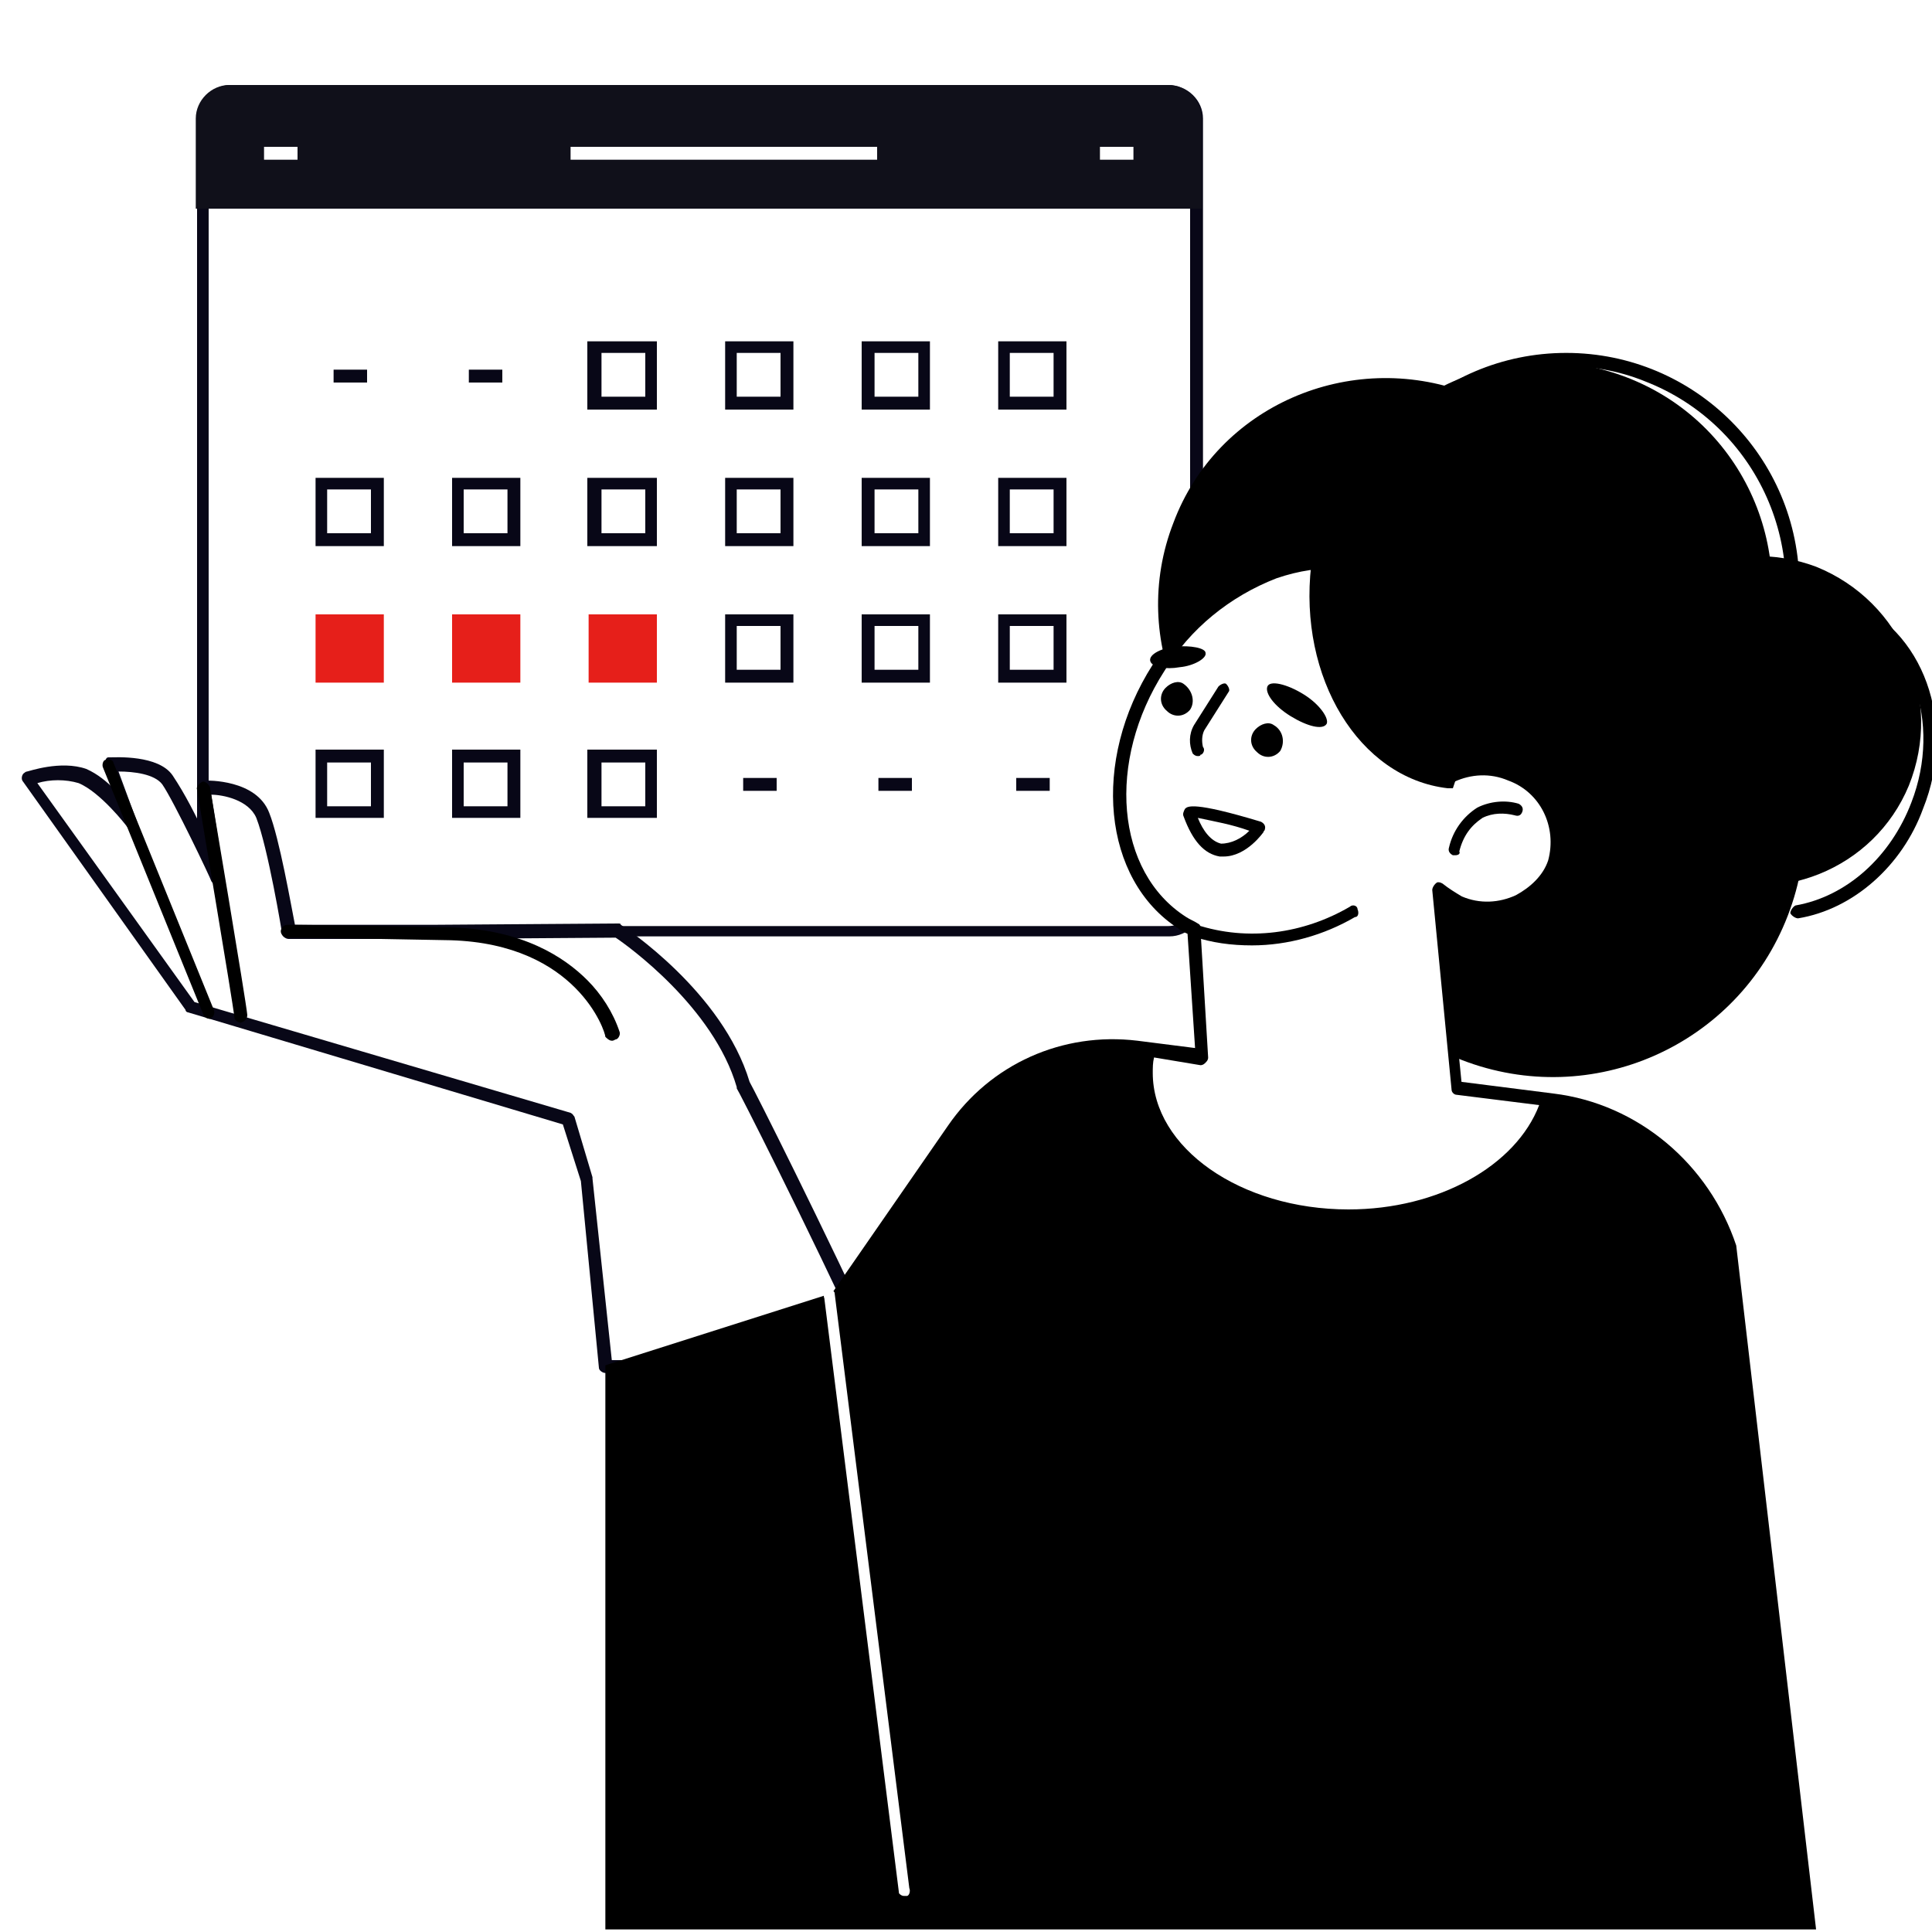 <svg version="1.1" id="グループ_1908" xmlns="http://www.w3.org/2000/svg" x="0" y="0" viewBox="0 0 150 150" xml:space="preserve"><style>.st0{fill:#fff}.st1{fill:#080717}.st3{fill:#e61f1a}</style><path class="st0" d="M0 0h150v150H0z"/><g id="グループ_1907"><path id="パス_1272" class="st0" d="M17.9 72.4c-1.2 0-2.2-1-2.2-2.2v-61c0-1.2 1-2.2 2.2-2.2h72.9C92 7 93 8 93 9.2v60.9c0 1.2-1 2.2-2.2 2.2l-72.9.1z"/><path id="パス_1273" class="st1" d="M90.7 7.6c1 0 1.7.7 1.7 1.7v60.9c0 1-.7 1.7-1.7 1.7H17.9c-1 0-1.7-.7-1.7-1.7v-61c0-1 .7-1.7 1.7-1.7h72.8zm0-1H17.9c-1.4 0-2.6 1.2-2.6 2.6v60.9c0 1.4 1.2 2.6 2.6 2.6h72.9c1.4 0 2.6-1.2 2.6-2.6V9.2c0-1.4-1.2-2.6-2.7-2.6"/><path id="パス_1274" d="M15.2 16.2v-7c0-1.4 1.2-2.6 2.6-2.6h72.9c1.4 0 2.6 1.2 2.6 2.6v7H15.2z" fill="#10101a"/><path id="長方形_1429" class="st0" d="M46.2 27h4.3v4.3h-4.3z"/><path id="パス_1275" class="st1" d="M50.1 30.8h-3.4v-3.4h3.4v3.4zm.9-4.3h-5.4v5.3H51v-5.3z"/><path id="長方形_1430" class="st0" d="M56.8 27h4.3v4.3h-4.3z"/><path id="パス_1276" class="st1" d="M60.6 30.8h-3.4v-3.4h3.4v3.4zm1-4.3h-5.3v5.3h5.3v-5.3z"/><path id="長方形_1431" class="st0" d="M67.4 27h4.3v4.3h-4.3z"/><path id="パス_1277" class="st1" d="M71.3 30.8h-3.4v-3.4h3.4v3.4zm.9-4.3h-5.3v5.3h5.3v-5.3z"/><path id="長方形_1432" class="st0" d="M78 27h4.3v4.3H78z"/><path id="パス_1278" class="st1" d="M81.8 30.8h-3.4v-3.4h3.4v3.4zm1-4.3h-5.3v5.3h5.3v-5.3z"/><path id="長方形_1433" class="st0" d="M25 37.5h4.3v4.3H25z"/><path id="パス_1279" class="st1" d="M28.8 41.4h-3.4V38h3.4v3.4zm1-4.3h-5.3v5.3h5.3v-5.3z"/><path id="長方形_1434" class="st0" d="M35.6 37.5h4.3v4.3h-4.3z"/><path id="長方形_1457" class="st0" d="M46.2 37.5h4.3v4.3h-4.3z"/><path id="長方形_1458" class="st0" d="M56.8 37.5h4.3v4.3h-4.3z"/><path id="長方形_1459" class="st0" d="M67.4 48.2h4.3v4.3h-4.3z"/><path id="パス_1280" class="st1" d="M39.4 41.4H36V38h3.4v3.4zm1-4.3h-5.3v5.3h5.3v-5.3z"/><path id="パス_1315" class="st1" d="M50.1 41.4h-3.4V38h3.4v3.4zm.9-4.3h-5.4v5.3H51v-5.3z"/><path id="パス_1316" class="st1" d="M60.6 41.4h-3.4V38h3.4v3.4zm1-4.3h-5.3v5.3h5.3v-5.3z"/><path id="パス_1317" class="st1" d="M71.3 52h-3.4v-3.4h3.4V52zm.9-4.3h-5.3V53h5.3v-5.3z"/><path id="長方形_1437" class="st0" d="M67.4 37.5h4.3v4.3h-4.3z"/><path id="パス_1281" class="st1" d="M71.3 41.4h-3.4V38h3.4v3.4zm.9-4.3h-5.3v5.3h5.3v-5.3z"/><path id="長方形_1438" class="st0" d="M78 37.5h4.3v4.3H78z"/><path id="パス_1282" class="st1" d="M81.8 41.4h-3.4V38h3.4v3.4zm1-4.3h-5.3v5.3h5.3v-5.3z"/><path id="長方形_1439" class="st3" d="M24.5 47.7h5.3V53h-5.3z"/><path id="長方形_1440" class="st3" d="M35.1 47.7h5.3V53h-5.3z"/><path id="長方形_1441" class="st3" d="M45.7 47.7H51V53h-5.3z"/><path id="長方形_1442" class="st0" d="M56.8 48.2h4.3v4.3h-4.3z"/><path id="パス_1283" class="st1" d="M60.6 52h-3.4v-3.4h3.4V52zm1-4.3h-5.3V53h5.3v-5.3z"/><path id="長方形_1444" class="st0" d="M78 48.2h4.3v4.3H78z"/><path id="パス_1284" class="st1" d="M81.8 52h-3.4v-3.4h3.4V52zm1-4.3h-5.3V53h5.3v-5.3z"/><path id="長方形_1445" class="st0" d="M25 58.7h4.3V63H25z"/><path id="パス_1285" class="st1" d="M28.8 62.6h-3.4v-3.4h3.4v3.4zm1-4.4h-5.3v5.3h5.3v-5.3z"/><path id="長方形_1446" class="st0" d="M35.6 58.7h4.3V63h-4.3z"/><path id="パス_1286" class="st1" d="M39.4 62.6H36v-3.4h3.4v3.4zm1-4.4h-5.3v5.3h5.3v-5.3z"/><path id="長方形_1447" class="st0" d="M46.2 58.7h4.3V63h-4.3z"/><path id="パス_1287" class="st1" d="M50.1 62.6h-3.4v-3.4h3.4v3.4zm.9-4.4h-5.4v5.3H51v-5.3z"/><path id="長方形_1448" class="st1" d="M25.9 28.7h2.6v1h-2.6z"/><path id="長方形_1449" class="st1" d="M36.4 28.7H39v1h-2.6z"/><path id="長方形_1450" class="st1" d="M78.9 60.4h2.6v1h-2.6z"/><path id="長方形_1451" class="st1" d="M68.2 60.4h2.6v1h-2.6z"/><path id="長方形_1452" class="st1" d="M57.7 60.4h2.6v1h-2.6z"/><path id="長方形_1453" class="st0" d="M44.3 11.4h23.8v1H44.3z"/><path id="長方形_1454" class="st0" d="M20.5 11.4h2.6v1h-2.6z"/><path id="長方形_1455" class="st0" d="M85.4 11.4H88v1h-2.6z"/><path id="パス_1288" class="st0" d="M57.7 84.2c-2-6.9-9.8-12-9.8-12l-14.3.1H22.4s-1.1-6.7-2-9c-.9-2.3-4.6-2.2-4.6-2.2l1 7s-2.9-6.2-3.9-7.6c-1-1.4-4.4-1.2-4.4-1.2l1.7 4.4s-2.1-2.8-3.8-3.4c-1.8-.6-4.2.2-4.2.2l12.6 17.7 29.3 8.6 1.4 4.7 1.4 14.5h21.2C63 94.6 57.7 84.2 57.7 84.2"/><path id="パス_1289" class="st1" d="M68.3 106.6H47c-.2 0-.5-.2-.5-.4l-1.4-14.5-1.4-4.4-29.1-8.7c-.1 0-.2-.1-.2-.2L1.8 60.7c-.2-.2-.1-.6.1-.7 0 0 .1-.1.2-.1s2.6-.9 4.6-.2c.9.4 1.6 1 2.2 1.6l-.7-1.9c-.1-.2 0-.6.2-.6h.2c.4 0 3.7-.2 4.8 1.4 1 1.5 1.8 3.1 2.6 4.8l-.6-3.8c-.1-.2.2-.5.4-.6h.1c.2 0 4-.1 5 2.5.8 2 1.7 7.2 2 8.7h10.8l14.3-.1c.1 0 .2 0 .2.1.3.2 7.9 5.2 10 12.2.4.7 5.5 10.8 10.6 21.8.1.2 0 .6-.2.6-.2.1-.3.2-.3.2m-20.8-1h20c-5.1-11-10.2-21-10.3-21.1v-.1c-1.8-6.2-8.5-11-9.4-11.6l-14.1.1H22.4c-.2 0-.5-.2-.5-.4 0-.1-1.1-6.7-2-9-.6-1.4-2.6-1.8-3.5-1.8l1 6.4c.1.2-.2.5-.4.6-.2.1-.5-.1-.6-.3 0-.1-2.9-6.2-3.8-7.5-.6-.8-2.2-1-3.4-1l1.4 3.8c.1.2 0 .6-.2.6-.2.1-.5 0-.6-.2 0 0-2-2.6-3.7-3.3-1-.3-2.2-.3-3.2 0l12.2 17 29.2 8.6c.2.1.2.2.3.3l1.4 4.7v.1l1.5 14.1z"/><path id="パス_1290" d="M47.5 80.8c-.2 0-.4-.2-.5-.3 0-.4-2.2-7.2-12-7.5-10.2-.2-12.7-.2-12.7-.2-.2 0-.5-.2-.5-.5 0-.2.2-.5.5-.5 0 0 2.6 0 12.8.2 5.5.2 8.7 2.3 10.5 4.1 1.1 1.1 2 2.5 2.5 4 .1.2-.1.6-.3.6-.2.1-.2.1-.3.1"/><path id="パス_1291" d="M18.7 79.4c-.2 0-.5-.2-.5-.4-.1-1.1-2.9-17.6-2.9-17.7-.1-.2.2-.5.4-.6.2-.1.5.2.6.4.1.6 2.8 16.6 2.9 17.7 0 .3-.2.5-.5.6"/><path id="パス_1292" d="M16.3 79.1c-.2 0-.4-.1-.5-.3L8 59.6c-.1-.2 0-.6.2-.6.2-.1.6 0 .6.2l7.8 19.2c.1.2 0 .6-.2.6 0 .1-.1.1-.1.1"/><path id="パス_1293" d="M47 106v43.8h94l-6.2-53.1c-2.1-6.3-7.6-11-14.2-11.8l-32.3-4.1c-5.8-.7-11.4 1.8-14.7 6.6l-9 13L47 106z"/><path id="パス_1294" class="st0" d="M70.2 147.2c-.2 0-.3-.1-.4-.2L64 100.8c-.1-.2 0-.6.2-.6.2-.1.6 0 .6.2l5.8 46.2c.1.2 0 .6-.2.6h-.2"/><path id="パス_1295" d="M102.3 57c-3.9 10.1 1.1 21.4 11.2 25.3 10.1 3.9 21.4-1.1 25.3-11.2 3.9-10.1-1.1-21.4-11.2-25.3-10-3.8-21.4 1.2-25.3 11.2"/><path id="パス_1296" d="M95.1 48.5c-2.6 6.6.7 14.1 7.4 16.8 6.6 2.6 14.1-.7 16.8-7.4 2.6-6.6-.7-14.1-7.4-16.8-6.7-2.5-14.3.8-16.8 7.4"/><path id="パス_1297" d="M92.6 44.3c-1.5 4 .4 8.5 4.4 10s8.5-.4 10-4.4-.4-8.5-4.4-10c-3.9-1.6-8.4.4-10 4.4"/><path id="パス_1298" d="M148.2 61c-2.7 6.5-10.2 9.5-16.8 6.8-6.6-2.7-9.5-10.2-6.8-16.8 2.7-6.4 10-9.4 16.4-7 6.7 2.7 9.9 10.3 7.2 17"/><path id="パス_1299" d="M139.6 71.3c-.2 0-.5-.2-.6-.4 0-.2.2-.5.4-.6 4-.7 7.4-3.8 9-8 2.4-6.2 0-13-5.3-14.9-.2-.1-.4-.4-.2-.6.1-.2.4-.4.6-.2 5.8 2.2 8.5 9.5 5.8 16.2-1.6 4.4-5.4 7.8-9.7 8.5.1 0 .1 0 0 0"/><path id="パス_1300" d="M91.1 40.6c-3.5 9 1 19.3 10.1 22.8 9 3.5 19.3-1 22.8-10.1 3.5-9-1-19.3-10.1-22.8-9.1-3.4-19.4 1-22.8 10.1"/><path id="パス_1301" d="M103.5 39.4c-3.5 9 1 19.3 10.1 22.8s19.3-1 22.8-10.1-1-19.3-10.1-22.8-19.3 1-22.8 10.1"/><path id="パス_1302" d="M121.6 63.6c-10 0-18.1-8.1-18.1-18.1s8.1-18.1 18.1-18.1 18.1 8.1 18.1 18.1c0 7.2-4.2 13.7-10.8 16.6-2.3 1-4.8 1.5-7.3 1.5m-16-24.2c-3.4 8.8 1 18.7 9.8 22.1s18.7-1 22.1-9.8c3.4-8.8-1-18.7-9.8-22.1-4.2-1.7-9-1.5-13.1.3s-7.4 5.2-9 9.5"/><path id="パス_1303" d="M113.6 71h-.2c-1.4-.6-2.6-1.6-3.1-3-.1-.2 0-.6.2-.6.2-.1.6 0 .6.2.5 1.1 1.4 2.1 2.6 2.5.2.1.4.4.3.6 0 .2-.2.3-.4.3"/><path id="パス_1304" class="st0" d="M113.2 70.2c2.8 1.2 6-.1 7.2-2.9 0-.1.1-.2.1-.2.8-2.8-.6-5.8-3.4-6.8-1.4-.6-3.1-.6-4.6.1 1.9-6.1.5-12.3-4-15.2-5.7-3.6-14.1-.6-18.7 6.6S86 67.9 91.6 71.5c.3.2.6.3.9.5l.6 10-4-.5c-.2.6-.2 1.1-.2 1.8 0 6.2 7 11.1 15.7 11.1 7.6 0 13.9-3.8 15.3-9l-7-.9-1.3-15.5c.4.5 1.1.9 1.6 1.2"/><path id="パス_1305" d="M104.7 94.9c-9 0-16.1-5.2-16.1-11.6 0-.6.1-1.3.2-1.8.1-.2.3-.4.6-.4l3.4.5-.6-9.1c-.2-.1-.5-.2-.7-.4-5.9-3.8-6.8-13-2-20.5 2.2-3.5 5.4-6.2 9.2-7.6 3.7-1.3 7.3-1 10.2.8 4.4 2.8 6.2 8.6 4.5 14.8 1.4-.4 2.7-.3 4 .2 3 1.1 4.6 4.3 3.7 7.4-.5 1.4-1.6 2.6-3 3.3-1.5.7-3.4.7-5 .2-.3-.2-.6-.2-1-.5l1.4 14.1 6.6.9c.2 0 .5.2.4.6v.1c-1.5 5.1-8.1 9-15.8 9M89.6 82.1c-.1.4-.1.8-.1 1.2 0 5.8 6.8 10.6 15.2 10.6 7 0 13-3.4 14.8-8.1l-6.4-.8c-.2 0-.4-.2-.4-.4l-1.5-15.5c0-.2.2-.5.4-.6.2 0 .2 0 .4.1.5.4 1 .7 1.5 1 1.4.6 2.9.5 4.2-.1 1.1-.6 2.1-1.5 2.5-2.7.7-2.6-.6-5.3-3.1-6.2-1.4-.6-2.9-.5-4.2.1-.2.1-.6 0-.6-.2-.1-.1-.1-.2 0-.3 1.9-6.1.4-11.9-3.8-14.6-2.6-1.7-5.9-1.9-9.4-.7-3.6 1.4-6.7 3.9-8.7 7.2-4.5 7-3.8 15.6 1.7 19.1.3.2.6.3.9.5.2.1.2.2.2.4l.6 10c0 .2-.1.3-.2.4-.1.1-.2.2-.4.2l-3.6-.6z"/><path id="パス_1306" d="M112.8 61.2h-.4c-6.9-.8-11.6-8.6-10.6-17.3 0-.1 0-.2.1-.3 2.4-.3 4.9.2 7 1.5 4.7 3 6.2 9.6 3.9 16.1"/><path id="パス_1307" d="M97.2 73.4c-1.6 0-3.1-.2-4.6-.7-.2-.1-.4-.3-.3-.6s.3-.4.6-.3c4 1.3 8.3.7 11.9-1.4.2-.2.6-.1.6.2.1.2.1.6-.2.6-2.4 1.4-5.2 2.2-8 2.2"/><path id="パス_1308" d="M93.6 50.7c.1.4-.9 1-2 1.1-1.1.2-2.2 0-2.3-.5-.1-.5.9-1 2-1.1 1.1-.1 2.3.1 2.3.5"/><path id="パス_1309" d="M103 56.2c-.3.5-1.5.2-2.8-.6-1.3-.8-2-1.8-1.8-2.3.2-.5 1.5-.2 2.8.6 1.3.8 2 1.9 1.8 2.3"/><path id="パス_1310" d="M93 58.7c-.2 0-.3-.1-.4-.2-.3-.7-.3-1.5.1-2.2l1.9-3c.2-.2.5-.3.6-.2.2.2.3.5.2.6l-1.9 3c-.2.4-.2.9-.1 1.3.2.2 0 .6-.2.6 0 .1-.1.1-.2.1"/><path id="パス_1311" d="M95 66.5h-.3c-1.2-.2-2.1-1.2-2.8-3.1-.1-.2 0-.4.1-.6.2-.2.6-.6 5.9 1 .2.1.4.3.3.6 0 .1-.1.1-.1.2 0 0-1.3 1.9-3.1 1.9m-2-3c.4 1 1 1.8 1.8 2 .8 0 1.6-.4 2.2-1-1.4-.5-2.6-.7-4-1z"/><path id="パス_1312" d="M113 66.4h-.2c-.2-.1-.4-.3-.3-.6.3-1.3 1.1-2.4 2.2-3.1 1-.5 2.2-.6 3.2-.3.2.1.4.3.3.6-.1.3-.3.4-.6.3-.8-.2-1.7-.2-2.5.2-.9.6-1.5 1.4-1.8 2.6.1.2-.1.3-.3.3"/><path id="パス_1313" d="M92.4 55.1c-.5.6-1.3.6-1.8.1-.6-.5-.6-1.3-.1-1.8.4-.4 1-.6 1.4-.3.7.5.9 1.4.5 2"/><path id="パス_1314" d="M99.4 58.3c-.5.6-1.3.6-1.8.1-.6-.5-.6-1.3-.1-1.8.4-.4 1-.6 1.4-.3.7.4.9 1.3.5 2"/></g></svg>